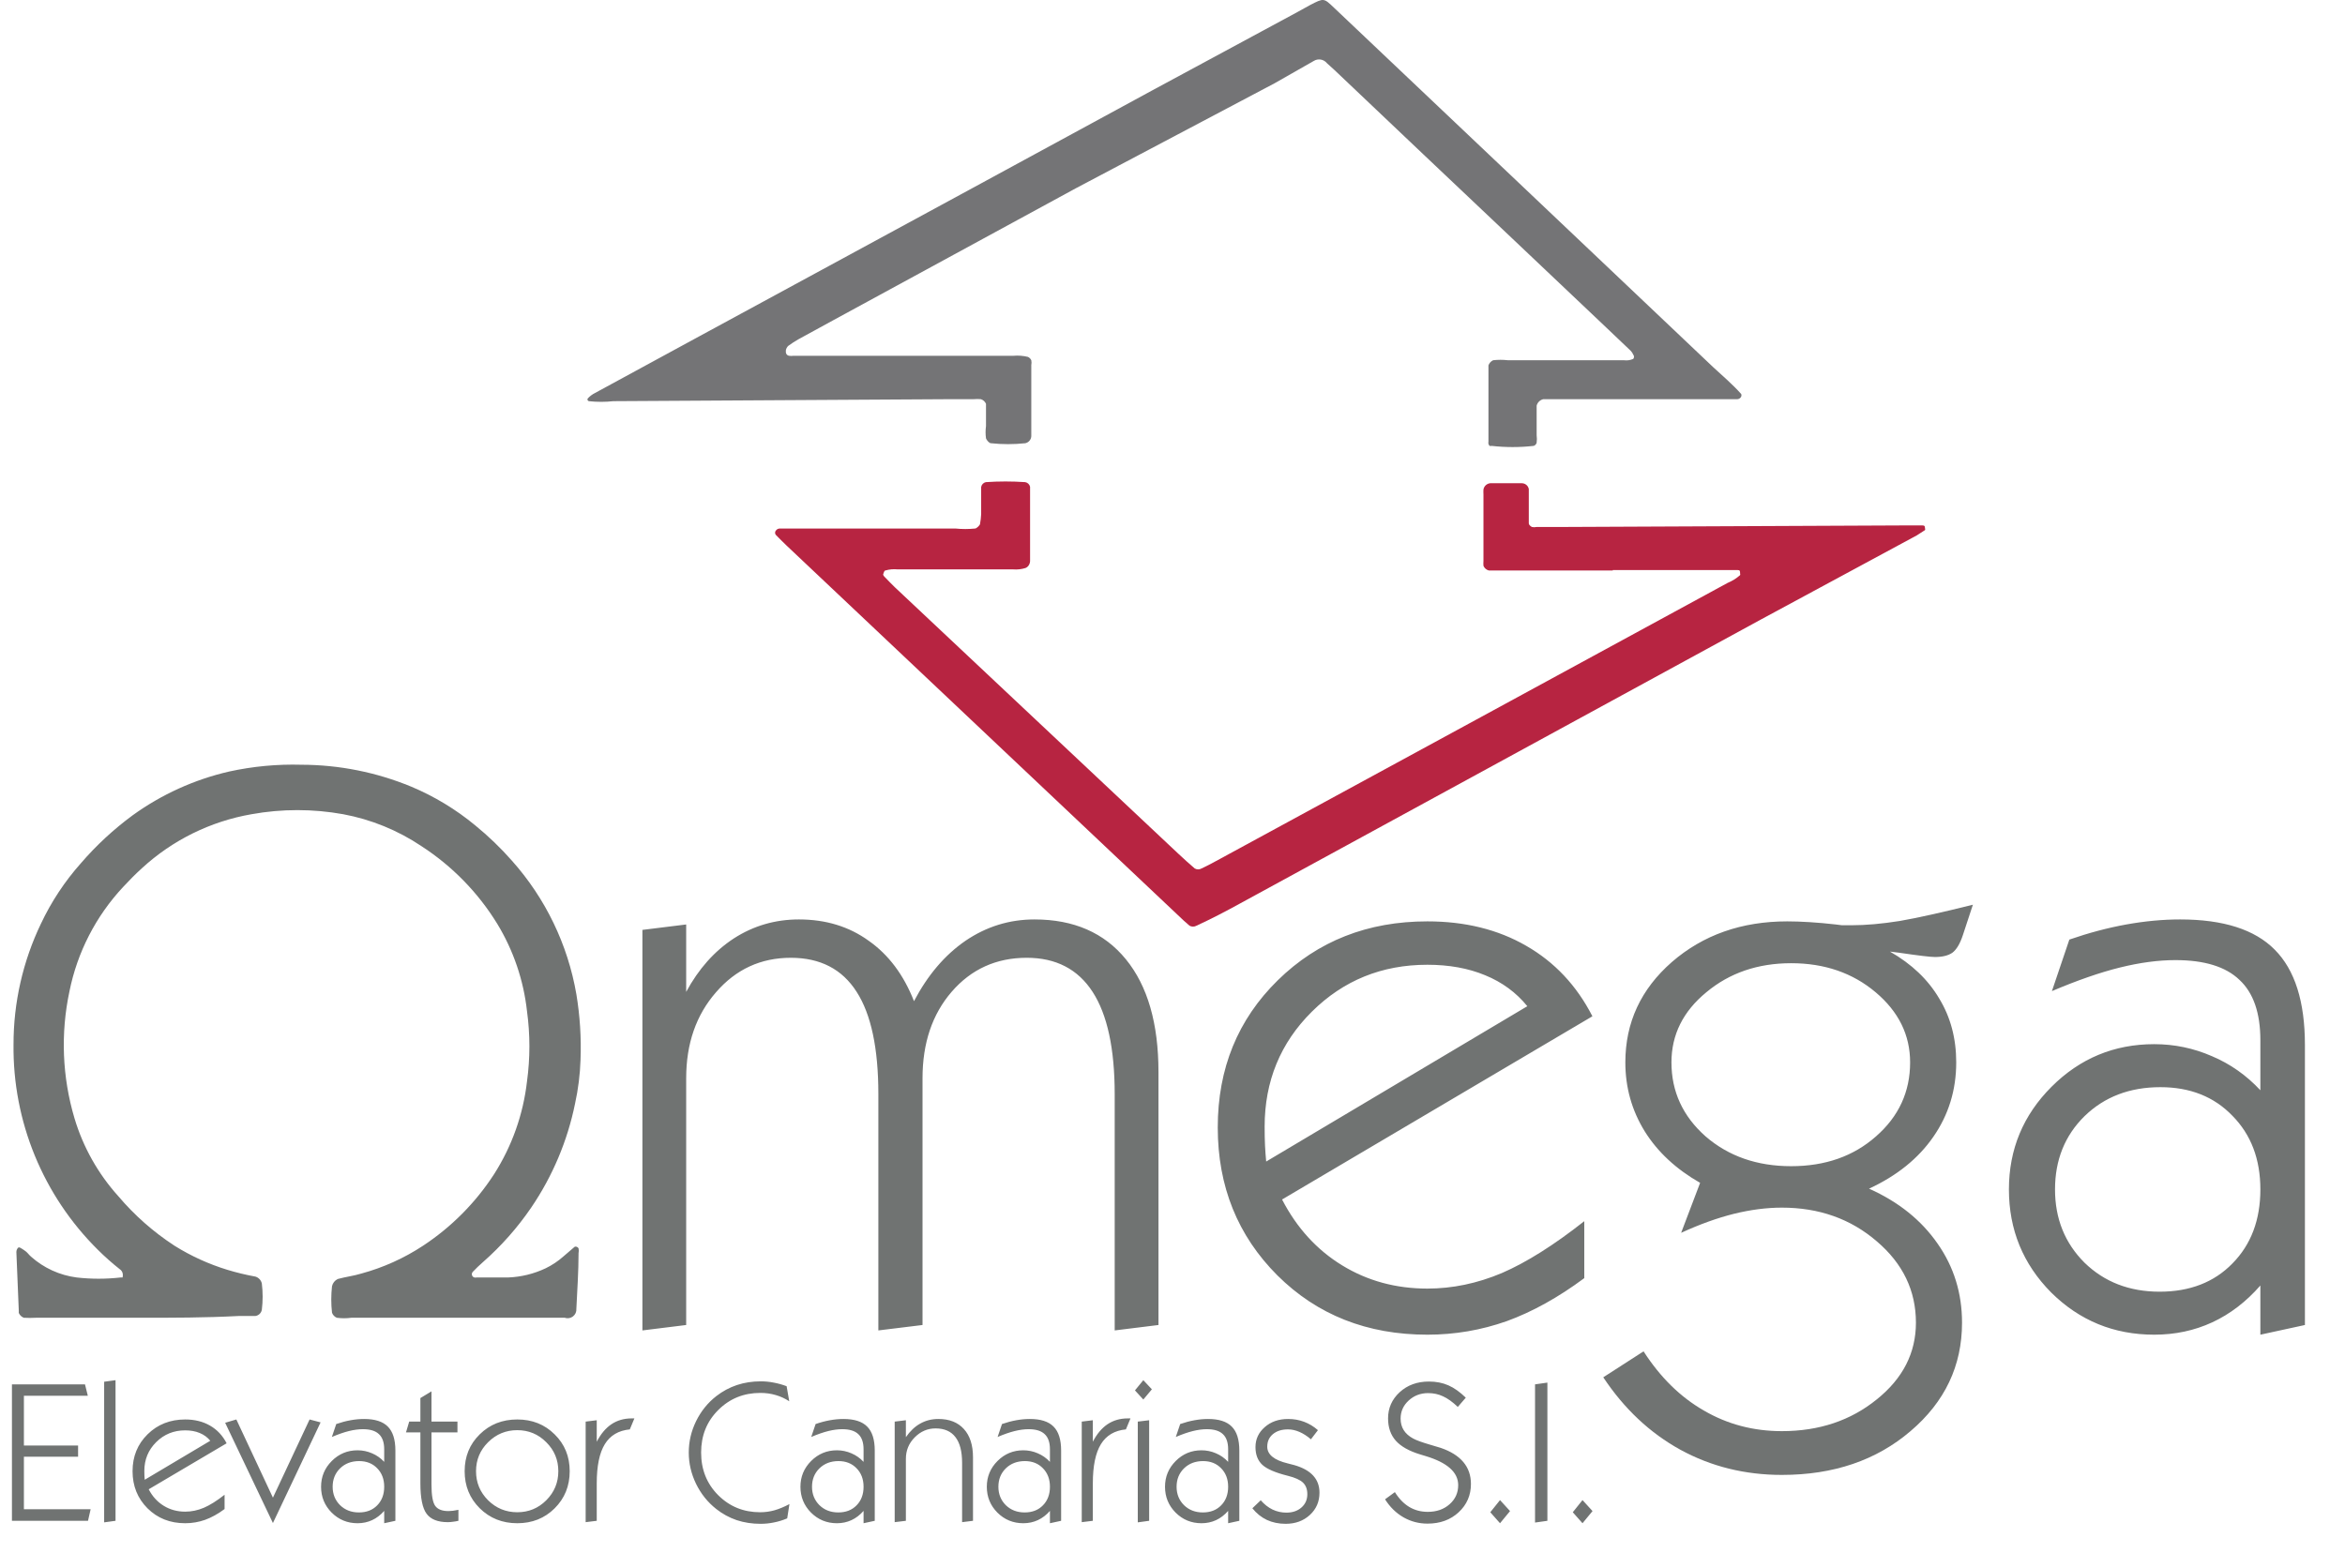 <svg width="1389" height="929" viewBox="0 0 1389 929" fill="none" xmlns="http://www.w3.org/2000/svg">
<path d="M7.072 901V820.163H50.343L52.014 826.904H14.159V856.404H46.252V863.03H14.159V894.144H53.685L52.129 901H7.072ZM61.693 901.922V818.607L68.435 817.686V901L61.693 901.922ZM85.72 876.686L124.554 853.581C122.902 851.545 120.809 850.009 118.273 848.972C115.777 847.935 112.915 847.416 109.688 847.416C102.928 847.416 97.205 849.74 92.519 854.388C87.832 859.035 85.489 864.74 85.489 871.5C85.489 872.576 85.508 873.517 85.547 874.323C85.585 875.091 85.643 875.879 85.72 876.686ZM133.023 894.028C129.144 896.909 125.303 899.041 121.5 900.424C117.697 901.768 113.76 902.44 109.688 902.44C100.739 902.44 93.306 899.502 87.391 893.625C81.475 887.71 78.518 880.373 78.518 871.615C78.518 862.857 81.495 855.559 87.448 849.721C93.402 843.882 100.815 840.963 109.688 840.963C115.297 840.963 120.194 842.173 124.381 844.593C128.606 847.013 131.89 850.508 134.233 855.079L88.082 882.332C90.272 886.557 93.248 889.822 97.013 892.127C100.777 894.432 105.002 895.584 109.688 895.584C113.414 895.584 117.102 894.816 120.751 893.279C124.4 891.704 128.491 889.131 133.023 885.559V894.028ZM161.659 902.325L133.369 842.922L139.995 840.963L161.659 887.287L183.381 840.963L189.892 842.691L161.659 902.325ZM197.036 880.834C197.036 885.174 198.496 888.804 201.415 891.724C204.373 894.604 208.099 896.045 212.593 896.045C217.087 896.045 220.698 894.643 223.425 891.839C226.19 889.035 227.573 885.367 227.573 880.834C227.573 876.34 226.19 872.691 223.425 869.887C220.698 867.044 217.125 865.623 212.708 865.623C208.137 865.623 204.373 867.063 201.415 869.944C198.496 872.825 197.036 876.455 197.036 880.834ZM227.573 895.123C225.461 897.543 223.079 899.368 220.429 900.597C217.778 901.826 214.897 902.44 211.786 902.44C205.794 902.44 200.685 900.347 196.46 896.16C192.273 891.935 190.18 886.826 190.18 880.834C190.18 874.88 192.292 869.791 196.518 865.565C200.743 861.34 205.832 859.228 211.786 859.228C214.782 859.228 217.644 859.823 220.371 861.014C223.098 862.166 225.499 863.856 227.573 866.084V858.651C227.573 854.58 226.536 851.584 224.462 849.663C222.426 847.704 219.257 846.725 214.955 846.725C212.42 846.725 209.674 847.09 206.716 847.819C203.758 848.549 200.378 849.721 196.575 851.334L199.168 843.671C202.049 842.672 204.872 841.923 207.638 841.424C210.403 840.924 213.073 840.675 215.646 840.675C222.061 840.675 226.747 842.173 229.705 845.169C232.701 848.165 234.199 852.89 234.199 859.343V901L227.573 902.44V895.123ZM271.535 901C270.383 901.269 269.269 901.461 268.193 901.576C267.156 901.73 266.177 901.807 265.255 901.807C259.34 901.807 255.153 900.155 252.694 896.852C250.236 893.548 249.007 887.498 249.007 878.702V848.626H240.479L242.381 842.23H249.007V828.287L255.575 824.312V842.23H270.959V848.626H255.575V879.509C255.575 885.847 256.305 890.053 257.765 892.127C259.263 894.201 261.875 895.238 265.601 895.238C266.407 895.238 267.291 895.181 268.251 895.065C269.25 894.912 270.344 894.72 271.535 894.489V901ZM281.964 871.615C281.964 878.337 284.345 884.08 289.108 888.843C293.91 893.567 299.672 895.93 306.394 895.93C313.116 895.93 318.839 893.567 323.563 888.843C328.326 884.08 330.708 878.337 330.708 871.615C330.708 864.893 328.326 859.17 323.563 854.445C318.839 849.682 313.116 847.301 306.394 847.301C299.672 847.301 293.91 849.682 289.108 854.445C284.345 859.17 281.964 864.893 281.964 871.615ZM275.223 871.615C275.223 862.896 278.2 855.617 284.153 849.778C290.107 843.901 297.521 840.963 306.394 840.963C315.228 840.963 322.603 843.901 328.519 849.778C334.472 855.617 337.449 862.896 337.449 871.615C337.449 880.373 334.472 887.71 328.519 893.625C322.603 899.502 315.228 902.44 306.394 902.44C297.559 902.44 290.146 899.483 284.153 893.567C278.2 887.652 275.223 880.335 275.223 871.615ZM346.898 901.807V842.23L353.467 841.424V854.157C355.848 849.548 358.748 846.091 362.167 843.786C365.624 841.481 369.619 840.329 374.151 840.329H375.765L373.057 846.84C366.373 847.493 361.437 850.412 358.249 855.598C355.061 860.783 353.467 868.523 353.467 878.817V901L346.898 901.807ZM466.281 899.56C463.631 900.674 461 901.48 458.388 901.979C455.814 902.517 453.183 902.786 450.494 902.786C445.462 902.786 440.738 902.056 436.32 900.597C431.941 899.099 427.927 896.909 424.278 894.028C419.208 890.034 415.213 885.059 412.294 879.105C409.413 873.152 407.973 866.967 407.973 860.553C407.973 854.1 409.413 847.915 412.294 842C415.213 836.046 419.208 831.091 424.278 827.135C428.043 824.215 432.114 822.026 436.493 820.566C440.872 819.107 445.577 818.377 450.609 818.377C453.221 818.377 455.776 818.627 458.272 819.126C460.808 819.587 463.362 820.298 465.936 821.258L467.491 830.188C464.994 828.537 462.325 827.308 459.482 826.501C456.64 825.656 453.605 825.233 450.379 825.233C440.507 825.233 432.191 828.614 425.431 835.374C418.67 842.096 415.29 850.489 415.29 860.553C415.29 870.617 418.651 879.029 425.373 885.789C432.133 892.549 440.43 895.93 450.264 895.93C453.145 895.93 455.968 895.546 458.733 894.777C461.537 893.971 464.495 892.742 467.606 891.09L466.281 899.56ZM480.974 880.834C480.974 885.174 482.433 888.804 485.353 891.724C488.31 894.604 492.036 896.045 496.53 896.045C501.024 896.045 504.635 894.643 507.362 891.839C510.128 889.035 511.511 885.367 511.511 880.834C511.511 876.34 510.128 872.691 507.362 869.887C504.635 867.044 501.063 865.623 496.646 865.623C492.075 865.623 488.31 867.063 485.353 869.944C482.433 872.825 480.974 876.455 480.974 880.834ZM511.511 895.123C509.398 897.543 507.017 899.368 504.366 900.597C501.716 901.826 498.835 902.44 495.724 902.44C489.731 902.44 484.623 900.347 480.397 896.16C476.211 891.935 474.117 886.826 474.117 880.834C474.117 874.88 476.23 869.791 480.455 865.565C484.68 861.34 489.77 859.228 495.724 859.228C498.72 859.228 501.581 859.823 504.309 861.014C507.036 862.166 509.437 863.856 511.511 866.084V858.651C511.511 854.58 510.474 851.584 508.399 849.663C506.364 847.704 503.195 846.725 498.893 846.725C496.357 846.725 493.611 847.09 490.653 847.819C487.696 848.549 484.315 849.721 480.513 851.334L483.105 843.671C485.986 842.672 488.81 841.923 491.575 841.424C494.341 840.924 497.01 840.675 499.584 840.675C505.999 840.675 510.685 842.173 513.643 845.169C516.639 848.165 518.137 852.89 518.137 859.343V901L511.511 902.44V895.123ZM529.948 901.807V842.23L536.574 841.424V851.449C539.071 847.839 541.913 845.15 545.102 843.383C548.29 841.577 551.862 840.675 555.818 840.675C562.31 840.675 567.342 842.653 570.914 846.609C574.525 850.566 576.33 856.155 576.33 863.376V901L569.877 901.807V866.66C569.877 859.861 568.552 854.772 565.901 851.392C563.289 847.973 559.371 846.264 554.147 846.264C549.423 846.264 545.313 848.031 541.817 851.564C538.322 855.06 536.574 859.304 536.574 864.298V901L529.948 901.807ZM591.368 880.834C591.368 885.174 592.828 888.804 595.747 891.724C598.705 894.604 602.431 896.045 606.925 896.045C611.419 896.045 615.03 894.643 617.757 891.839C620.522 889.035 621.905 885.367 621.905 880.834C621.905 876.34 620.522 872.691 617.757 869.887C615.03 867.044 611.457 865.623 607.04 865.623C602.469 865.623 598.705 867.063 595.747 869.944C592.828 872.825 591.368 876.455 591.368 880.834ZM621.905 895.123C619.793 897.543 617.411 899.368 614.761 900.597C612.11 901.826 609.229 902.44 606.118 902.44C600.126 902.44 595.017 900.347 590.792 896.16C586.605 891.935 584.512 886.826 584.512 880.834C584.512 874.88 586.624 869.791 590.85 865.565C595.075 861.34 600.164 859.228 606.118 859.228C609.114 859.228 611.976 859.823 614.703 861.014C617.43 862.166 619.831 863.856 621.905 866.084V858.651C621.905 854.58 620.868 851.584 618.794 849.663C616.758 847.704 613.589 846.725 609.287 846.725C606.752 846.725 604.006 847.09 601.048 847.819C598.09 848.549 594.71 849.721 590.907 851.334L593.5 843.671C596.381 842.672 599.204 841.923 601.97 841.424C604.735 840.924 607.405 840.675 609.979 840.675C616.393 840.675 621.079 842.173 624.037 845.169C627.033 848.165 628.531 852.89 628.531 859.343V901L621.905 902.44V895.123ZM640.746 901.807V842.23L647.314 841.424V854.157C649.696 849.548 652.596 846.091 656.015 843.786C659.472 841.481 663.466 840.329 667.999 840.329H669.612L666.904 846.84C660.221 847.493 655.285 850.412 652.097 855.598C648.909 860.783 647.314 868.523 647.314 878.817V901L640.746 901.807ZM672.263 823.735L677.218 817.686L682.288 823.102L677.218 829.151L672.263 823.735ZM673.934 901.922V842.23L680.675 841.424V901L673.934 901.922ZM696.923 880.834C696.923 885.174 698.382 888.804 701.302 891.724C704.259 894.604 707.985 896.045 712.479 896.045C716.974 896.045 720.584 894.643 723.312 891.839C726.077 889.035 727.46 885.367 727.46 880.834C727.46 876.34 726.077 872.691 723.312 869.887C720.584 867.044 717.012 865.623 712.595 865.623C708.024 865.623 704.259 867.063 701.302 869.944C698.382 872.825 696.923 876.455 696.923 880.834ZM727.46 895.123C725.347 897.543 722.966 899.368 720.315 900.597C717.665 901.826 714.784 902.44 711.673 902.44C705.681 902.44 700.572 900.347 696.347 896.16C692.16 891.935 690.066 886.826 690.066 880.834C690.066 874.88 692.179 869.791 696.404 865.565C700.63 861.34 705.719 859.228 711.673 859.228C714.669 859.228 717.531 859.823 720.258 861.014C722.985 862.166 725.386 863.856 727.46 866.084V858.651C727.46 854.58 726.423 851.584 724.349 849.663C722.313 847.704 719.144 846.725 714.842 846.725C712.307 846.725 709.56 847.09 706.603 847.819C703.645 848.549 700.265 849.721 696.462 851.334L699.055 843.671C701.936 842.672 704.759 841.923 707.524 841.424C710.29 840.924 712.96 840.675 715.533 840.675C721.948 840.675 726.634 842.173 729.592 845.169C732.588 848.165 734.086 852.89 734.086 859.343V901L727.46 902.44V895.123ZM741.807 893.567L746.762 888.843C748.874 891.263 751.198 893.087 753.733 894.316C756.307 895.546 759.053 896.16 761.973 896.16C765.622 896.16 768.599 895.142 770.903 893.106C773.208 891.071 774.36 888.439 774.36 885.213C774.36 882.332 773.515 880.066 771.825 878.414C770.135 876.762 767.12 875.399 762.779 874.323C755.404 872.479 750.372 870.309 747.684 867.812C744.995 865.277 743.65 861.782 743.65 857.326C743.65 852.64 745.475 848.703 749.124 845.515C752.773 842.288 757.402 840.675 763.01 840.675C766.352 840.675 769.501 841.232 772.459 842.346C775.417 843.46 778.144 845.111 780.641 847.301L776.492 852.717C774.264 850.796 771.998 849.337 769.693 848.338C767.389 847.339 765.122 846.84 762.895 846.84C759.207 846.84 756.23 847.781 753.964 849.663C751.736 851.545 750.622 854.023 750.622 857.096C750.622 861.743 754.674 865.047 762.779 867.006C764.469 867.39 765.737 867.716 766.582 867.985C771.576 869.407 775.321 871.481 777.817 874.208C780.314 876.935 781.562 880.315 781.562 884.349C781.562 889.649 779.661 894.048 775.858 897.543C772.056 901.038 767.273 902.786 761.512 902.786C757.44 902.786 753.733 902.018 750.392 900.481C747.088 898.907 744.227 896.602 741.807 893.567ZM826.216 884.003C828.636 887.882 831.459 890.802 834.686 892.761C837.951 894.72 841.619 895.699 845.69 895.699C850.914 895.699 855.216 894.201 858.597 891.205C862.015 888.209 863.725 884.425 863.725 879.854C863.725 872.249 857.271 866.507 844.365 862.627C843.021 862.243 842.003 861.936 841.312 861.705C834.705 859.708 829.865 857 826.792 853.581C823.719 850.124 822.183 845.707 822.183 840.329C822.183 834.222 824.468 829.055 829.039 824.83C833.648 820.605 839.429 818.492 846.382 818.492C850.646 818.492 854.487 819.241 857.905 820.739C861.324 822.237 864.762 824.676 868.219 828.057L863.494 833.53C860.383 830.573 857.464 828.479 854.736 827.25C852.048 825.982 849.109 825.349 845.921 825.349C841.388 825.349 837.528 826.827 834.34 829.785C831.19 832.704 829.615 836.257 829.615 840.444C829.615 843.056 830.23 845.342 831.459 847.301C832.688 849.26 834.551 850.911 837.048 852.256C838.93 853.293 842.31 854.522 847.188 855.943C849.877 856.712 851.932 857.326 853.354 857.787C859.307 859.823 863.782 862.627 866.778 866.199C869.774 869.771 871.272 874.093 871.272 879.163C871.272 885.847 868.853 891.436 864.013 895.93C859.173 900.424 853.027 902.671 845.575 902.671C840.428 902.671 835.665 901.423 831.286 898.926C826.946 896.429 823.316 892.876 820.396 888.267L826.216 884.003ZM882.738 895.93L888.5 888.728L894.435 895.238L888.5 902.44L882.738 895.93ZM909.242 902.037V820.163L916.56 819.126V901L909.242 902.037ZM931.598 895.93L937.359 888.728L943.294 895.238L937.359 902.44L931.598 895.93Z" fill="#707372"/>
<path d="M380.51 788.213V550.918L406.442 547.705V587.637C413.786 574.02 423.195 563.464 434.67 555.967C446.298 548.47 459.149 544.722 473.225 544.722C489.136 544.722 502.906 548.929 514.533 557.344C526.314 565.605 535.264 577.539 541.384 593.145C549.493 577.692 559.667 565.758 571.906 557.344C584.299 548.929 597.915 544.722 612.756 544.722C636.011 544.722 654.064 552.601 666.916 568.359C679.768 584.118 686.193 606.379 686.193 635.142V785L660.261 788.213V648.223C660.261 621.296 655.9 601.1 647.18 587.637C638.459 574.173 625.454 567.441 608.166 567.441C590.113 567.441 575.272 574.173 563.645 587.637C552.17 600.947 546.433 618.006 546.433 638.813V785L520.271 788.213V648.223C520.271 621.143 515.987 600.947 507.419 587.637C498.851 574.173 485.847 567.441 468.405 567.441C450.658 567.441 435.894 574.25 424.113 587.866C412.333 601.33 406.442 618.312 406.442 638.813V785L380.51 788.213ZM749.992 688.154L904.67 596.128C898.091 588.019 889.753 581.899 879.655 577.769C869.711 573.638 858.312 571.572 845.461 571.572C818.534 571.572 795.738 580.828 777.072 599.341C758.407 617.853 749.074 640.573 749.074 667.5C749.074 671.784 749.151 675.532 749.304 678.745C749.457 681.805 749.686 684.941 749.992 688.154ZM938.405 757.231C922.953 768.706 907.653 777.197 892.507 782.705C877.36 788.06 861.678 790.737 845.461 790.737C809.813 790.737 780.209 779.033 756.647 755.625C733.086 732.064 721.306 702.842 721.306 667.959C721.306 633.076 733.163 604.007 756.877 580.752C780.591 557.497 810.119 545.869 845.461 545.869C867.798 545.869 887.305 550.688 903.981 560.327C920.811 569.966 933.892 583.888 943.225 602.095L759.401 710.645C768.122 727.474 779.979 740.479 794.973 749.658C809.966 758.838 826.796 763.428 845.461 763.428C860.301 763.428 874.989 760.368 889.523 754.248C904.058 747.975 920.352 737.725 938.405 723.496V757.231ZM990.041 629.404C990.041 646.693 996.773 661.304 1010.24 673.237C1023.85 685.018 1040.76 690.908 1060.95 690.908C1081.15 690.908 1097.9 685.018 1111.21 673.237C1124.68 661.457 1131.41 646.846 1131.41 629.404C1131.41 613.187 1124.6 599.341 1110.98 587.866C1097.37 576.392 1080.69 570.654 1060.95 570.654C1041.22 570.654 1024.46 576.392 1010.7 587.866C996.926 599.188 990.041 613.034 990.041 629.404ZM1107.08 704.219C1124.52 712.021 1138.06 722.884 1147.7 736.807C1157.34 750.576 1162.16 766.182 1162.16 783.623C1162.16 809.173 1151.99 830.592 1131.64 847.881C1111.44 865.169 1086.05 873.813 1055.45 873.813C1033.57 873.813 1013.53 868.841 995.319 858.896C977.266 848.952 962.043 834.647 949.65 815.981L973.518 800.605C983.462 816.058 995.396 827.762 1009.32 835.718C1023.24 843.826 1038.62 847.881 1055.45 847.881C1077.48 847.881 1096.22 841.608 1111.67 829.062C1127.12 816.67 1134.85 801.523 1134.85 783.623C1134.85 764.652 1127.12 748.587 1111.67 735.43C1096.22 722.119 1077.48 715.464 1055.45 715.464C1046.42 715.464 1036.93 716.688 1026.99 719.136C1017.2 721.584 1006.79 725.332 995.778 730.381L1007.02 700.776C992.795 692.668 981.856 682.493 974.206 670.254C966.556 657.861 962.731 644.245 962.731 629.404C962.731 605.843 971.911 586.03 990.271 569.966C1008.78 553.901 1031.58 545.869 1058.66 545.869C1062.64 545.869 1067.07 546.022 1071.97 546.328C1076.87 546.634 1081.99 547.093 1087.35 547.705C1088.57 547.858 1089.79 548.011 1091.02 548.164C1092.24 548.164 1094.15 548.164 1096.75 548.164C1105.17 548.164 1114.66 547.323 1125.21 545.64C1135.77 543.804 1150.23 540.591 1168.59 536.001L1162.62 554.131C1160.94 559.18 1158.87 562.622 1156.42 564.458C1153.97 566.141 1150.53 566.982 1146.1 566.982C1143.49 566.982 1136.46 566.141 1124.98 564.458C1122.53 564.152 1120.7 563.923 1119.47 563.77C1132.33 571.113 1142.04 580.369 1148.62 591.538C1155.35 602.554 1158.72 615.176 1158.72 629.404C1158.72 645.775 1154.2 660.462 1145.18 673.467C1136.3 686.318 1123.61 696.569 1107.08 704.219ZM1217.24 704.678C1217.24 721.966 1223.05 736.424 1234.68 748.052C1246.46 759.526 1261.3 765.264 1279.2 765.264C1297.1 765.264 1311.48 759.679 1322.35 748.511C1333.36 737.342 1338.87 722.731 1338.87 704.678C1338.87 686.777 1333.36 672.243 1322.35 661.074C1311.48 649.753 1297.25 644.092 1279.66 644.092C1261.45 644.092 1246.46 649.829 1234.68 661.304C1223.05 672.778 1217.24 687.236 1217.24 704.678ZM1338.87 761.592C1330.45 771.23 1320.97 778.498 1310.41 783.394C1299.86 788.289 1288.38 790.737 1275.99 790.737C1252.12 790.737 1231.77 782.399 1214.94 765.723C1198.27 748.893 1189.93 728.545 1189.93 704.678C1189.93 680.964 1198.34 660.692 1215.17 643.862C1232 627.033 1252.27 618.618 1275.99 618.618C1287.92 618.618 1299.32 620.99 1310.18 625.732C1321.05 630.322 1330.61 637.054 1338.87 645.928V616.323C1338.87 600.106 1334.74 588.172 1326.48 580.522C1318.37 572.72 1305.75 568.818 1288.61 568.818C1278.51 568.818 1267.57 570.272 1255.79 573.179C1244.01 576.086 1230.55 580.752 1215.4 587.178L1225.73 556.655C1237.2 552.677 1248.45 549.694 1259.46 547.705C1270.48 545.716 1281.11 544.722 1291.36 544.722C1316.91 544.722 1335.58 550.688 1347.36 562.622C1359.29 574.556 1365.26 593.374 1365.26 619.077V785L1338.87 790.737V761.592Z" fill="#707372"/>
<path d="M82.976 780.709C62.448 780.709 41.79 780.709 21.263 780.709C18.883 780.842 16.497 780.842 14.117 780.709C13.453 780.456 12.847 780.074 12.334 779.584C11.821 779.094 11.411 778.506 11.129 777.856C11.129 777.856 11.129 776.948 11.129 776.559L9.699 741.797C9.696 740.894 10.019 740.019 10.609 739.333C11.388 738.555 12.168 739.333 14.247 740.63C16.326 741.927 16.975 743.354 18.404 744.521C25.963 751.252 35.383 755.547 45.428 756.843C54.062 757.826 62.779 757.826 71.413 756.843C71.413 756.843 72.452 756.843 72.582 756.843C72.832 755.952 72.832 755.01 72.582 754.119C72.299 753.208 71.7 752.426 70.893 751.914C66.346 748.316 62.008 744.462 57.901 740.371C41.864 724.475 29.185 705.528 20.615 684.652C12.045 663.776 7.759 641.396 8.01 618.836C7.978 594.056 13.529 569.587 24.251 547.238C30.377 534.238 38.34 522.182 47.897 511.439C57.014 500.849 67.3 491.321 78.559 483.034C95.683 470.655 115.122 461.834 135.725 457.093C149.798 454.012 164.197 452.662 178.599 453.072C200.894 453.119 222.963 457.526 243.561 466.042C257.269 471.79 270.052 479.526 281.498 489C289.292 495.355 296.549 502.34 303.195 509.883C323.086 532.173 336.319 559.584 341.392 589.004C343.529 601.858 344.356 614.895 343.861 627.915C343.576 636.644 342.488 645.327 340.613 653.857C336.127 675.91 327.294 696.852 314.628 715.467C306.523 727.331 296.965 738.137 286.175 747.634C283.966 749.58 281.888 751.525 279.939 753.601C279.644 753.969 279.483 754.426 279.483 754.898C279.483 755.369 279.644 755.827 279.939 756.195C280.212 756.51 280.574 756.736 280.978 756.843C281.405 756.948 281.851 756.948 282.278 756.843C288.514 756.843 295.27 756.843 300.986 756.843C308.684 756.544 316.242 754.691 323.203 751.396C327.068 749.522 330.654 747.121 333.857 744.262L340.353 738.684C340.554 738.582 340.777 738.529 341.003 738.529C341.228 738.529 341.451 738.582 341.652 738.684C342.105 738.839 342.478 739.165 342.692 739.592C342.891 740.533 342.891 741.505 342.692 742.446C342.692 753.341 341.912 764.366 341.392 775.391C341.462 776.251 341.315 777.115 340.966 777.905C340.617 778.694 340.076 779.384 339.392 779.912C338.708 780.44 337.904 780.79 337.05 780.929C336.197 781.068 335.323 780.992 334.506 780.709H328.79C288.514 780.709 248.368 780.709 208.092 780.709C205.246 781.097 202.362 781.097 199.517 780.709C198.857 780.441 198.261 780.036 197.769 779.522C197.276 779.008 196.898 778.396 196.658 777.726C196.073 772.511 196.073 767.247 196.658 762.032C196.86 761.109 197.268 760.244 197.853 759.503C198.439 758.761 199.185 758.162 200.036 757.751C204.714 756.454 209.391 755.935 214.068 754.509C227.035 750.984 239.358 745.423 250.576 738.036C267.394 726.954 281.727 712.513 292.671 695.622C303.266 679.005 309.931 660.198 312.16 640.627C314.044 626.855 314.044 612.892 312.16 599.121C310.139 580.745 304.108 563.035 294.49 547.238C283.157 528.794 267.844 513.107 249.667 501.322C235.659 491.923 219.876 485.479 203.284 482.385C185.328 479.142 166.934 479.142 148.977 482.385C124.688 486.608 102.134 497.731 84.015 514.423C80.118 517.925 76.48 521.686 72.842 525.577C56.762 542.836 45.788 564.208 41.141 587.317C35.819 612.249 36.847 638.115 44.129 662.547C49.249 679.674 58.126 695.447 70.114 708.722C79.714 720.056 90.919 729.931 103.374 738.036C113.138 744.144 123.666 748.941 134.685 752.304C140.146 753.964 145.699 755.306 151.315 756.324C152.238 756.612 153.07 757.134 153.731 757.838C154.391 758.543 154.857 759.407 155.083 760.345C155.733 765.557 155.733 770.828 155.083 776.04C154.899 776.978 154.423 777.834 153.723 778.486C153.023 779.138 152.135 779.553 151.185 779.672H141.181C121.303 780.709 102.204 780.709 82.976 780.709Z" fill="#707372"/>
<path d="M972.571 236.491H922.88C919.972 236.491 917.065 236.491 914.158 236.491C913.208 236.702 912.336 237.171 911.636 237.846C910.936 238.52 910.437 239.374 910.193 240.314C910.193 241.764 910.193 243.214 910.193 244.664V257.847C910.396 259.29 910.396 260.754 910.193 262.197C910.193 262.988 909.004 264.175 908.343 264.175C900.131 265.098 891.841 265.098 883.63 264.175C883.192 264.246 882.746 264.246 882.308 264.175C882.011 263.827 881.786 263.424 881.647 262.988C881.541 262.555 881.541 262.103 881.647 261.67C881.647 247.037 881.647 232.536 881.647 217.903C881.647 217.903 881.647 216.98 881.647 216.453C881.883 215.788 882.25 215.177 882.727 214.656C883.204 214.136 883.78 213.715 884.422 213.421C887.321 213.093 890.247 213.093 893.145 213.421H961.866C963.754 213.688 965.679 213.414 967.417 212.63C967.706 212.277 967.865 211.834 967.865 211.378C967.865 210.921 967.706 210.478 967.417 210.125C967.045 209.24 966.506 208.435 965.831 207.752L948.915 191.669L896.052 141.575C860.811 108.266 825.569 74.87 790.327 41.385L785.966 37.43C785.054 36.295 783.756 35.534 782.319 35.291C780.881 35.048 779.404 35.34 778.169 36.112L755.041 49.295L637.29 111.518L493.372 189.824L472.888 201.029C470.783 202.223 468.753 203.544 466.809 204.984C466.142 205.679 465.684 206.547 465.487 207.489C465.487 207.489 465.487 208.28 465.487 208.807C465.537 209.293 465.745 209.749 466.079 210.105C466.413 210.462 466.855 210.701 467.337 210.784C468.258 210.906 469.191 210.906 470.112 210.784H484.782H600.286C603.167 210.534 606.069 210.757 608.877 211.443C609.75 211.85 610.452 212.55 610.859 213.421C611.048 214.378 611.048 215.364 610.859 216.321V257.056C610.859 257.056 610.859 258.111 610.859 258.506C610.793 259.482 610.408 260.41 609.764 261.148C609.12 261.886 608.251 262.393 607.291 262.593C600.526 263.318 593.703 263.318 586.939 262.593C585.881 262.593 584.295 260.615 584.031 259.693C583.696 257.287 583.696 254.847 584.031 252.442C584.031 248.092 584.031 243.741 584.031 239.259C583.757 238.605 583.343 238.019 582.818 237.54C582.293 237.062 581.669 236.704 580.992 236.491C579.584 236.37 578.17 236.37 576.763 236.491C572.269 236.491 567.908 236.491 563.547 236.491L363.33 237.677C358.499 238.203 353.624 238.203 348.793 237.677C348 237.282 348 237.282 348 236.227C349.258 234.802 350.785 233.638 352.493 232.8L414.078 199.315L574.384 112.309L682.091 53.777L767.332 7.769L776.186 2.891C784.116 -1.195 784.116 -1.195 790.063 4.473L888.519 97.808L1014.6 217.376C1020.28 222.649 1026.23 227.658 1031.38 233.459C1031.56 233.925 1031.56 234.443 1031.38 234.909C1031.19 235.353 1030.88 235.735 1030.48 236.014C1030.08 236.293 1029.62 236.458 1029.13 236.491H972.571Z" fill="#747476"/>
<path d="M955.284 337.989H889.139H881.863C881.156 337.802 880.502 337.456 879.951 336.977C879.401 336.498 878.968 335.899 878.688 335.227C878.615 334.264 878.615 333.297 878.688 332.333V292.875C878.624 291.911 878.624 290.945 878.688 289.981C878.856 289.021 879.334 288.142 880.051 287.477C880.767 286.813 881.682 286.399 882.657 286.298H901.574C902.526 286.341 903.436 286.702 904.157 287.322C904.877 287.943 905.365 288.787 905.543 289.718V295.505C905.543 300.372 905.543 305.239 905.543 310.105C905.543 310.894 906.601 311.815 907.395 312.21C908.31 312.409 909.258 312.409 910.173 312.21H924.858L1128.19 311.289H1138.37C1139.57 311.289 1140.23 311.289 1140.23 312.999C1140.3 313.165 1140.34 313.344 1140.34 313.525C1140.34 313.706 1140.3 313.885 1140.23 314.051L1135.33 317.208L1042.73 367.188L734.491 535.282C725.892 540.017 717.293 544.489 708.695 548.435C708.071 548.793 707.364 548.981 706.644 548.981C705.924 548.981 705.217 548.793 704.594 548.435L701.286 545.541L685.411 530.547L465.809 323.126C463.692 321.022 461.576 319.049 459.591 316.945C459.266 316.583 459.086 316.115 459.086 315.629C459.086 315.144 459.266 314.676 459.591 314.314C459.869 313.914 460.247 313.595 460.688 313.387C461.13 313.179 461.618 313.091 462.105 313.13H565.953C569.823 313.523 573.724 313.523 577.595 313.13C578.388 313.13 580.505 311.157 580.505 310.368C580.856 308.456 581.077 306.523 581.166 304.581C581.166 299.188 581.166 293.927 581.166 288.534C581.283 287.83 581.611 287.178 582.107 286.662C582.602 286.146 583.243 285.79 583.944 285.641C591.697 285.115 599.476 285.115 607.228 285.641C607.936 285.757 608.592 286.083 609.111 286.576C609.63 287.068 609.988 287.705 610.138 288.403C610.138 288.403 610.138 289.324 610.138 289.718C610.138 303.792 610.138 317.865 610.138 331.939C610.191 332.904 609.961 333.863 609.477 334.701C609.011 335.544 608.262 336.196 607.36 336.542C605.007 337.264 602.538 337.532 600.084 337.331H531.69C529.244 337.079 526.773 337.302 524.414 337.989C523.752 337.989 523.355 339.567 523.091 340.357C523.201 340.87 523.48 341.333 523.885 341.672C525.869 343.645 527.853 345.881 529.97 347.854L697.847 505.688C701.022 508.713 704.329 511.607 707.636 514.501C708.255 514.872 708.964 515.068 709.687 515.068C710.409 515.068 711.118 514.872 711.737 514.501C715.706 512.659 719.542 510.555 723.379 508.45L874.587 426.245L1023.28 345.355C1025.99 344.239 1028.49 342.683 1030.69 340.751C1030.76 340.585 1030.8 340.406 1030.8 340.225C1030.8 340.044 1030.76 339.865 1030.69 339.699C1030.69 338.384 1030.69 337.726 1029.23 337.726H955.284V337.989Z" fill="#B72441"/>
</svg>
